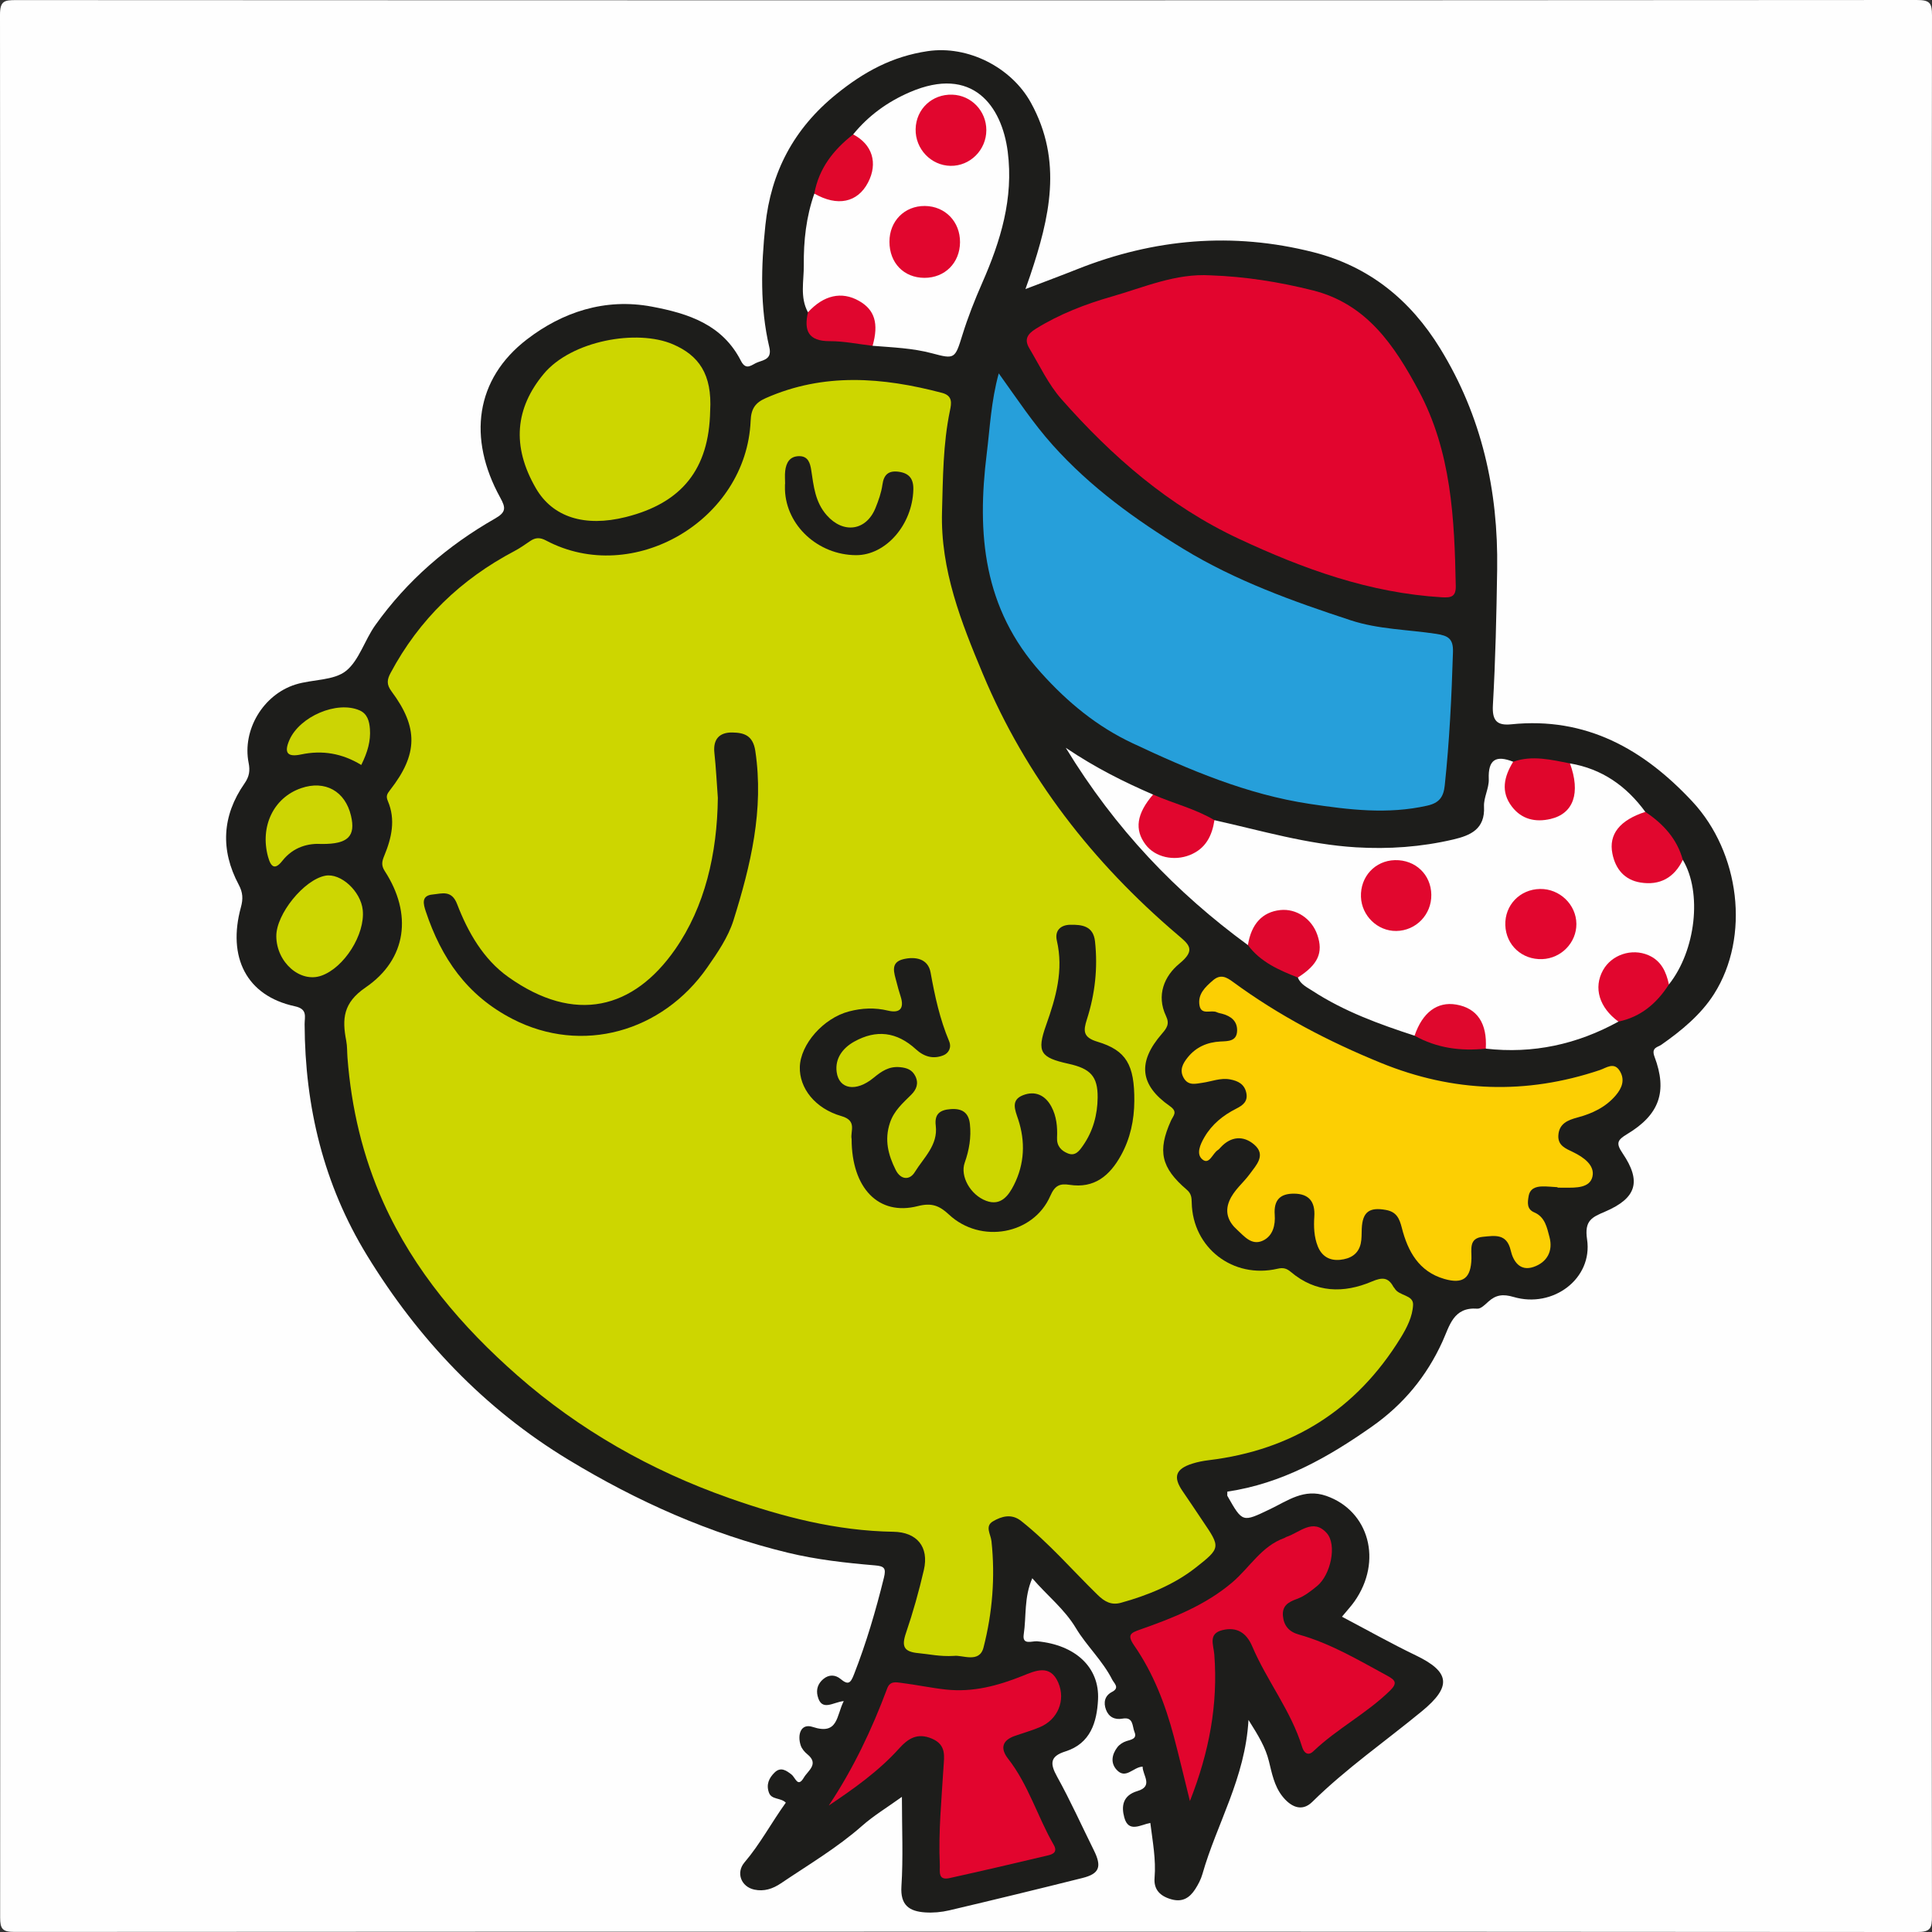 <?xml version="1.0" encoding="utf-8"?>
<!-- Generator: Adobe Illustrator 25.0.1, SVG Export Plug-In . SVG Version: 6.00 Build 0)  -->
<!DOCTYPE svg PUBLIC "-//W3C//DTD SVG 1.1//EN" "http://www.w3.org/Graphics/SVG/1.1/DTD/svg11.dtd">
<svg version="1.1" id="Layer_1" xmlns:x="http://ns.adobe.com/Extensibility/1.0/" xmlns:i="http://ns.adobe.com/AdobeIllustrator/10.0/" xmlns:graph="http://ns.adobe.com/Graphs/1.0/"
	 xmlns="http://www.w3.org/2000/svg" xmlns:xlink="http://www.w3.org/1999/xlink" x="0px" y="0px" width="512px" height="512px"
	 viewBox="0 0 512 512" style="enable-background:new 0 0 512 512;" xml:space="preserve">
<rect x="0" y="0" width="512" height="512" fill="#333333" stroke="none"/>
<style type="text/css">
	.st0{fill:#FEFEFE;}
	.st1{fill:#1D1D1B;}
	.st2{fill:#CDD600;}
	.st3{fill:#269FDA;}
	.st4{fill:#E2052E;}
	.st5{fill:#FCCF03;}
	.st6{fill:#E1052D;}
	.st7{fill:#CDD602;}
	.st8{fill:#CDD503;}
	.st9{fill:#E0062C;}
	.st10{fill:#E1072E;}
	.st11{fill:#E1062E;}
	.st12{fill:#DF072E;}
	.st13{fill:#CCD404;}
	.st14{fill:#E0062E;}
	.st15{fill:#E0072C;}
	.st16{fill:#DF082D;}
	.st17{fill:#1E1D1C;}
	.st18{fill:#E2062F;}
</style>
<g id="cWi5uA_1_">
	<g>
		<path class="st0" d="M511.908,255.959c0,83.946-0.021,167.892,0.081,251.838c0.004,3.208-0.354,4.206-3.979,4.203
			c-168.059-0.122-336.118-0.117-504.177-0.023c-3.185,0.002-3.797-0.797-3.795-3.856C0.12,340.062,0.128,172.003,0,3.945
			c-0.003-3.729,1.158-3.92,4.259-3.918C172.151,0.107,340.044,0.112,507.936,0c3.474-0.002,4.069,0.755,4.064,4.121
			C511.883,88.067,511.908,172.013,511.908,255.959z"/>
		<path class="st1" d="M325.26,395.296c0,0.813-0.059,1.005,0.008,1.125c4.05,7.142,3.991,7.015,11.282,3.536
			c4.67-2.228,9.024-5.596,14.938-3.527c11.342,3.969,15.001,17.303,7.433,28.006c-0.853,1.206-1.872,2.293-3.289,4.011
			c6.667,3.509,13.035,7.097,19.607,10.261c9.064,4.365,9.517,8.244,1.628,14.743c-9.714,8.004-20.09,15.194-29.104,24.072
			c-2.849,2.806-5.818,1.201-7.967-1.551c-2.099-2.688-2.738-6.056-3.525-9.251c-0.892-3.623-2.712-6.653-5.408-10.926
			c-0.856,15.432-8.424,27.528-12.206,40.847c-0.401,1.413-1.118,2.785-1.923,4.024c-1.464,2.253-3.339,3.507-6.312,2.671
			c-3.019-0.85-4.705-2.616-4.449-5.687c0.406-4.871-0.507-9.588-1.124-14.554c-2.553,0.464-5.755,2.71-6.892-1.422
			c-0.83-3.013-0.436-5.867,3.484-7.029c4.329-1.283,1.334-4.212,1.366-6.471c-2.508,0.098-4.484,3.517-6.913,0.81
			c-1.66-1.85-1.204-4.082,0.224-5.951c0.56-0.733,1.5-1.336,2.388-1.618c1.317-0.419,2.902-0.609,2.136-2.451
			c-0.6-1.442-0.215-4.052-3.168-3.509c-2.072,0.382-3.661-0.447-4.381-2.384c-0.702-1.887-0.346-3.693,1.618-4.704
			c2.128-1.094,0.51-2.303,0.047-3.222c-2.531-5.034-6.818-8.988-9.593-13.615c-3.119-5.199-7.551-8.559-11.6-13.276
			c-2.224,5.078-1.544,10.108-2.267,14.88c-0.448,2.959,2.228,1.7,3.562,1.825c10.084,0.941,16.57,6.87,16.13,15.463
			c-0.307,5.998-1.993,11.623-8.643,13.724c-4.075,1.287-4.146,3.185-2.214,6.667c3.527,6.357,6.516,13.012,9.753,19.532
			c2.154,4.339,1.496,6.211-3.004,7.339c-11.752,2.944-23.527,5.804-35.319,8.581c-2.075,0.489-4.301,0.687-6.425,0.54
			c-4.144-0.288-6.578-1.881-6.25-6.917c0.492-7.556,0.128-15.168,0.128-23.701c-3.94,2.834-7.478,4.966-10.526,7.654
			c-6.65,5.863-14.241,10.333-21.533,15.255c-2.184,1.474-4.471,2.225-7.05,1.673c-3.519-0.753-4.929-4.495-2.609-7.213
			c4.124-4.831,7.071-10.431,10.952-15.833c-1.334-1.358-3.771-0.73-4.465-2.634c-0.786-2.156-0.021-3.889,1.519-5.381
			c1.654-1.603,3.197-0.406,4.414,0.525c1.122,0.858,1.667,3.665,3.339,0.803c1.037-1.775,4.082-3.556,0.909-6.132
			c-0.745-0.605-1.477-1.458-1.769-2.345c-0.957-2.901,0.055-5.931,3.173-4.902c6.815,2.249,6.248-2.979,8.233-6.848
			c-2.815,0.25-5.893,2.926-6.932-1.373c-0.423-1.749,0.101-3.272,1.493-4.455c1.515-1.288,3.227-1.174,4.588-0.041
			c2.068,1.722,2.666,1.087,3.557-1.189c3.274-8.367,5.789-16.94,7.94-25.653c0.62-2.513,0.106-3.047-2.355-3.257
			c-7.742-0.658-15.429-1.503-23.056-3.346c-20.789-5.023-40.026-13.638-58.194-24.648c-22.312-13.521-39.788-31.959-53.385-54.167
			c-11.517-18.812-16.436-39.371-16.533-61.252c-0.009-1.991,0.851-4.015-2.579-4.755c-12.884-2.779-17.92-13.051-14.304-26.245
			c0.606-2.212,0.54-3.876-0.588-5.992c-4.884-9.16-4.43-18.245,1.529-26.794c1.292-1.854,1.518-3.398,1.102-5.49
			c-1.722-8.659,3.815-18.047,12.418-20.75c4.491-1.411,10.201-0.978,13.475-3.67c3.391-2.789,4.874-8.12,7.682-12.06
			c8.433-11.834,19.187-21.096,31.726-28.252c2.962-1.691,2.872-2.84,1.386-5.535c-8.676-15.735-6.63-31.429,7.079-41.957
			c9.362-7.19,20.643-11.01,33.084-8.673c9.73,1.828,18.714,4.754,23.615,14.364c1.433,2.811,2.953,0.909,4.478,0.376
			c1.86-0.649,3.744-1.002,3.045-3.979c-2.506-10.673-2.168-21.538-1.045-32.301c1.466-14.046,7.478-25.589,18.798-34.754
			c7.344-5.945,14.809-10.012,24.22-11.409c10.65-1.581,22.182,4.272,27.363,13.684c8.522,15.482,4.91,30.529-0.188,45.749
			c-0.308,0.919-0.64,1.831-1.267,3.618c4.993-1.912,9.371-3.534,13.709-5.259c20.385-8.106,41.223-9.932,62.573-4.514
			c14.791,3.754,25.704,12.63,33.615,25.502c11.047,17.975,15.426,37.674,15.112,58.547c-0.18,11.987-0.447,23.982-1.129,35.947
			c-0.236,4.137,1.05,5.51,4.877,5.119c19.774-2.02,35.015,6.545,47.993,20.48c12.567,13.493,15.38,35.769,5.744,50.979
			c-3.444,5.436-8.59,9.692-13.958,13.449c-1.019,0.713-2.748,0.734-1.821,3.201c3.454,9.192,1.306,15.337-7.218,20.462
			c-2.653,1.595-3.063,2.429-1.262,5.088c5.067,7.479,3.738,11.894-4.611,15.482c-3.484,1.497-5.544,2.33-4.787,7.376
			c1.552,10.346-8.994,18.328-19.463,15.247c-2.838-0.835-4.712-0.576-6.737,1.267c-0.847,0.771-1.964,1.9-2.882,1.831
			c-6.356-0.472-7.34,4.527-9.224,8.671c-4.198,9.235-10.326,16.684-18.751,22.604C351.837,386.302,339.692,393.162,325.26,395.296z
			"/>
		<path class="st2" d="M252.806,438.831c-3.779,0.217-6.544-0.471-9.337-0.722c-3.96-0.356-4.601-1.761-3.369-5.37
			c1.864-5.464,3.429-11.053,4.733-16.679c1.423-6.139-1.867-10.031-8.056-10.127c-15.089-0.233-29.394-3.942-43.577-8.941
			c-20.803-7.332-39.682-18.071-56.098-32.489c-14.645-12.862-27.371-27.73-35.504-45.838c-5.478-12.196-8.496-25.064-9.516-38.396
			c-0.114-1.493-0.048-3.018-0.331-4.476c-1.113-5.741-0.842-10.029,5.116-14.097c11.008-7.516,12.443-19.55,5.109-30.837
			c-1-1.539-0.756-2.6-0.142-4.084c1.944-4.695,3.061-9.541,0.954-14.482c-0.568-1.332-0.211-1.904,0.61-2.957
			c7.372-9.449,7.514-16.527,0.356-26.122c-1.382-1.852-1.175-3.135-0.249-4.872c7.582-14.22,18.664-24.855,32.876-32.333
			c1.456-0.766,2.805-1.742,4.175-2.664c1.366-0.919,2.58-0.943,4.123-0.122c23.042,12.254,53.152-5.302,54.248-31.735
			c0.132-3.19,1.236-4.757,3.964-5.965c15.417-6.827,31.026-5.56,46.764-1.407c2.877,0.759,2.489,2.773,2.085,4.718
			c-1.838,8.847-1.846,17.82-2.097,26.791c-0.43,15.393,5.084,29.27,10.859,43.056c11.407,27.232,29.076,49.856,51.427,68.921
			c3.11,2.652,5.157,4.053,0.631,7.762c-4.003,3.28-6.18,8.391-3.546,13.913c1.004,2.105,0.172,3.213-1.127,4.712
			c-6.472,7.471-5.865,13.543,2.113,19.125c2.239,1.566,0.94,2.49,0.301,3.911c-3.593,7.987-2.603,12.442,4.191,18.248
			c1.203,1.028,1.299,2.039,1.326,3.436c0.234,11.987,10.952,20.258,22.741,17.517c1.492-0.347,2.388-0.115,3.543,0.86
			c6.565,5.541,13.967,5.714,21.47,2.522c2.683-1.141,4.306-1.168,5.695,1.413c0.077,0.144,0.23,0.247,0.309,0.39
			c1.147,2.081,5.023,1.682,4.902,4.386c-0.139,3.094-1.626,6.034-3.299,8.751c-11.715,19.024-28.712,29.738-50.849,32.417
			c-1.47,0.178-2.952,0.463-4.361,0.91c-4.467,1.415-5.161,3.558-2.538,7.344c1.79,2.584,3.508,5.219,5.271,7.821
			c4.747,7.006,4.879,7.147-1.931,12.474c-5.641,4.412-12.615,7.282-19.719,9.24c-2.512,0.692-4.296-0.263-6.163-2.085
			c-6.731-6.565-12.875-13.741-20.284-19.604c-2.538-2.009-5.181-1.241-7.459,0.101c-2.214,1.304-0.6,3.393-0.397,5.278
			c1.02,9.497,0.249,18.99-2.111,28.168C259.54,440.895,254.94,438.498,252.806,438.831z"/>
		<path class="st3" d="M264.678,98.942c4.867,6.785,9.137,13.252,14.324,19.036c9.989,11.141,21.896,19.739,34.586,27.476
			c13.897,8.473,29.036,13.902,44.369,18.932c7.331,2.405,15.063,2.448,22.603,3.585c3.254,0.491,4.6,1.304,4.492,4.829
			c-0.36,11.816-0.929,23.606-2.181,35.367c-0.323,3.034-1.439,4.619-4.648,5.341c-10.456,2.355-20.724,1.101-31.126-0.466
			c-16.674-2.512-31.928-9.009-46.965-16.083c-9.366-4.406-17.114-10.746-24.221-18.647c-15.396-17.118-17.052-36.863-14.413-58.115
			C262.348,113.35,262.631,106.436,264.678,98.942z"/>
		<path class="st4" d="M320.823,72.97c9.154,0.319,18.146,1.742,27.04,3.968c14.35,3.59,21.663,14.619,28.059,26.512
			c8.72,16.215,9.529,33.996,9.872,51.85c0.055,2.86-1.245,3.132-3.694,2.986c-19.095-1.14-36.609-7.468-53.762-15.486
			c-18.628-8.708-33.654-21.842-47.046-37.018c-3.47-3.932-5.778-8.906-8.506-13.47c-1.353-2.265-0.656-3.712,1.734-5.194
			c6.287-3.898,13.184-6.543,20.106-8.524C303.166,76.15,311.569,72.394,320.823,72.97z"/>
		<path class="st0" d="M330.714,250.46c-19.056-13.949-35.117-30.694-48.272-52.284c8.061,5.411,15.507,9.084,23.132,12.393
			c0.227,1.61-0.833,2.789-1.375,4.145c-1.791,4.474-0.625,8.545,2.92,10.268c4.116,2,9.485,0.582,11.852-3.132
			c0.955-1.499,1.119-3.503,2.868-4.496c12.433,2.774,24.68,6.421,37.522,7.195c8.707,0.525,17.263-0.091,25.724-2.066
			c4.574-1.068,8.506-2.723,8.194-8.718c-0.125-2.401,1.358-4.88,1.261-7.29c-0.212-5.229,1.937-6.408,6.47-4.605
			c0.914,1.705-0.303,3.182-0.53,4.76c-0.454,3.16-0.031,6.11,2.87,7.862c3.006,1.816,6.396,2.004,9.395,0.052
			c2.797-1.821,4.326-4.479,3.376-8.075c-0.356-1.346-1.404-2.756-0.068-4.159c8.495,1.428,14.969,5.996,19.977,12.846
			c-0.721,1.701-2.531,2.043-3.813,3.042c-4.231,3.298-4.94,7.1-2.05,11.231c2.534,3.621,7.47,4.324,11.494,1.692
			c1.511-0.988,2.349-2.856,4.303-3.245c5.169,8.651,3.457,23.998-3.683,33.011c-1.502-0.424-1.661-1.923-2.363-2.979
			c-2.931-4.41-6.918-5.504-10.948-2.979c-3.838,2.405-4.995,7.723-2.619,11.76c0.811,1.378,2.618,2.126,2.555,4.048
			c-10.976,6.035-22.662,8.59-35.158,7.163c-0.522-0.664-0.869-1.417-0.93-2.255c-0.322-4.378-2.775-7.087-6.905-7.945
			c-4.03-0.838-6.953,1.283-9.154,4.513c-0.555,0.815-1.003,1.715-1.88,2.259c-9.398-3.06-18.666-6.431-27.014-11.86
			c-1.469-0.955-3.194-1.737-3.93-3.551c0.22-1.258,1.299-1.881,2.026-2.769c3.557-4.343,3.06-8.946-1.285-12.094
			c-4.183-3.031-8.998-1.83-11.823,2.963C332.184,248.291,331.95,249.699,330.714,250.46z"/>
		<path class="st5" d="M412.771,314.62c-1.329-0.074-2.658-0.222-3.986-0.204c-1.782,0.025-3.341,0.542-3.688,2.601
			c-0.283,1.671-0.515,3.422,1.493,4.276c2.894,1.231,3.377,4.082,4.036,6.53c0.998,3.711-0.636,6.722-4.252,7.94
			c-3.611,1.216-5.367-1.553-6.018-4.378c-1.053-4.569-4.252-3.911-7.375-3.619c-3.785,0.353-2.975,3.317-3.032,5.711
			c-0.124,5.225-2.166,6.911-7.216,5.448c-6.701-1.941-9.65-7.306-11.227-13.509c-0.636-2.502-1.401-4.253-4.199-4.765
			c-4.412-0.806-6.227,0.502-6.428,4.956c-0.06,1.326,0.016,2.69-0.274,3.968c-0.642,2.833-2.776,4.013-5.461,4.287
			c-2.829,0.289-4.885-0.976-5.923-3.586c-1.001-2.516-1.089-5.226-0.915-7.885c0.259-3.94-1.431-6.038-5.386-6.062
			c-3.683-0.022-5.391,1.709-5.107,5.605c0.197,2.698-0.451,5.602-3.152,6.852c-2.988,1.383-4.962-1.216-6.843-2.912
			c-2.2-1.984-3.336-4.513-2.03-7.628c1.2-2.862,3.658-4.711,5.406-7.113c1.692-2.325,4.421-5.029,1.183-7.806
			c-2.846-2.441-6.149-2.233-8.893,0.734c-0.226,0.244-0.438,0.525-0.715,0.694c-1.424,0.871-2.258,3.982-4.076,2.544
			c-1.801-1.425-0.625-4.028,0.506-5.96c1.999-3.416,4.961-5.792,8.44-7.546c1.759-0.887,3.118-1.925,2.643-4.178
			c-0.489-2.318-2.2-3.17-4.287-3.56c-2.555-0.478-4.919,0.558-7.373,0.9c-1.742,0.243-3.688,0.837-4.907-1.253
			c-1.247-2.138-0.222-3.906,1.037-5.475c2.203-2.747,5.181-4.042,8.703-4.221c1.965-0.1,4.313-0.005,4.392-2.853
			c0.07-2.549-1.618-3.859-3.923-4.486c-0.482-0.131-0.997-0.196-1.438-0.411c-1.501-0.732-4.115,0.884-4.597-1.768
			c-0.541-2.979,1.455-4.876,3.559-6.684c2.027-1.742,3.579-0.854,5.301,0.411c12.116,8.905,25.319,15.796,39.225,21.467
			c19.145,7.808,38.438,8.478,58.02,1.886c1.741-0.586,3.759-2.249,5.286,0.281c1.414,2.343,0.549,4.497-1.061,6.403
			c-2.688,3.183-6.286,4.855-10.205,5.903c-2.549,0.682-4.823,1.61-5.034,4.692c-0.189,2.761,1.976,3.536,3.945,4.491
			c2.762,1.339,5.752,3.469,5.097,6.447c-0.671,3.051-4.369,2.994-7.261,2.957c-0.665-0.009-1.331-0.001-1.997-0.001
			C412.77,314.7,412.77,314.66,412.771,314.62z"/>
		<path class="st0" d="M214.119,82.763c-2.185-3.995-1.061-8.326-1.104-12.492c-0.067-6.437,0.626-12.832,2.797-18.972
			c1.332-0.089,2.641,0.135,3.952,0.31c3.725,0.495,7.058-0.095,8.831-3.853c1.677-3.554,1.79-7.04-1.354-10.022
			c-0.6-0.569-1.132-1.21-1.144-2.115c4.065-4.996,9.142-8.658,15.024-11.193c16.639-7.171,24.384,3.661,25.94,15.788
			c1.586,12.365-1.896,23.677-6.739,34.697c-2.002,4.557-3.82,9.155-5.286,13.89c-1.947,6.291-2.022,6.442-7.992,4.839
			c-5.183-1.391-10.504-1.573-15.801-2C229.46,79.029,227.047,77.778,214.119,82.763z"/>
		<path class="st2" d="M188.197,108.951c-0.297,15.339-7.467,24.345-22.349,28.072c-10.919,2.734-19.386,0.029-23.821-7.611
			c-6.543-11.271-5.404-21.322,2.039-30.299c7.327-8.837,24.734-11.978,34.275-7.867C185.106,94.162,188.777,99.076,188.197,108.951
			z"/>
		<path class="st6" d="M315.34,477.3c-1.558-6.282-2.832-11.707-4.257-17.091c-2.267-8.57-5.448-16.804-10.501-24.117
			c-2.002-2.897-0.929-3.369,1.669-4.281c8.643-3.033,17.179-6.417,24.274-12.427c4.644-3.933,7.761-9.655,13.914-11.826
			c0.154-0.054,0.277-0.199,0.432-0.248c3.529-1.129,7.087-5.108,10.728-1.026c2.771,3.106,1.057,11.047-2.54,14.018
			c-1.647,1.36-3.444,2.752-5.413,3.455c-2.343,0.836-3.905,1.879-3.652,4.521c0.246,2.572,1.62,4.17,4.214,4.893
			c8.412,2.346,15.851,6.806,23.452,10.925c2.148,1.164,2.726,1.959,0.712,3.932c-6.213,6.087-14.053,10.086-20.329,16.085
			c-1.334,1.275-2.459,0.495-2.95-1.105c-2.953-9.635-9.351-17.559-13.245-26.718c-1.549-3.643-4.131-5.204-7.873-4.296
			c-3.874,0.94-2.368,3.896-2.17,6.483C322.808,451.606,320.496,464.21,315.34,477.3z"/>
		<path class="st4" d="M219.631,478.486c6.478-9.735,11.435-20.168,15.488-31.046c0.754-2.023,2.366-1.628,3.742-1.456
			c3.948,0.493,7.855,1.326,11.807,1.761c7.128,0.786,13.799-0.999,20.384-3.645c3.257-1.309,7.222-3.176,9.378,1.766
			c2.064,4.729-0.116,9.863-4.854,11.844c-2.14,0.895-4.382,1.543-6.579,2.302c-3.421,1.182-3.985,3.321-1.829,6.081
			c5.386,6.893,7.776,15.352,12.075,22.806c1.094,1.897-0.189,2.482-1.479,2.79c-8.699,2.071-17.41,4.096-26.142,6.027
			c-3.147,0.696-2.487-1.837-2.563-3.494c-0.398-8.664,0.464-17.282,0.981-25.916c0.172-2.872,0.81-5.888-3.056-7.543
			c-3.936-1.684-6.407,0.049-8.725,2.619C232.88,469.346,226.386,473.949,219.631,478.486z"/>
		<path class="st7" d="M73.224,248.088c-0.027-5.851,7.324-14.927,12.969-16.013c4.09-0.786,9.418,4.087,9.937,9.089
			c0.668,6.443-4.895,15.271-10.97,17.408C79.545,260.546,73.256,255.022,73.224,248.088z"/>
		<path class="st8" d="M85.301,223.66c-3.475-0.218-7.493,0.682-10.492,4.485c-1.914,2.426-3.005,1.734-3.774-1.084
			c-2.183-8.005,1.431-15.67,8.775-18.193c6.335-2.176,11.684,0.792,13.212,7.333C94.268,221.536,92.318,223.713,85.301,223.66z"/>
		<path class="st9" d="M416.054,202.309c2.852,7.808,0.973,13.296-5.142,14.725c-3.996,0.933-7.627,0.118-10.223-3.247
			c-3.07-3.98-2.078-8.004,0.321-11.917C406.082,200.078,411.063,201.351,416.054,202.309z"/>
		<path class="st10" d="M445.965,227.875c-2.286,4.749-6.126,6.841-11.252,5.999c-4.179-0.687-6.586-3.544-7.409-7.642
			c-1.034-5.15,1.949-8.883,8.728-11.077C440.741,218.303,444.421,222.255,445.965,227.875z"/>
		<path class="st11" d="M428.905,270.735c-5.093-3.71-6.672-8.968-4.089-13.618c2.29-4.124,7.616-5.885,12.018-3.987
			c3.411,1.47,4.727,4.401,5.446,7.756C439.076,265.87,434.865,269.491,428.905,270.735z"/>
		<path class="st12" d="M330.714,250.46c0.881-5.579,3.804-8.759,8.529-9.281c4.279-0.472,8.38,2.263,9.87,6.583
			c1.625,4.712,0.171,7.883-5.181,11.297C338.951,257.077,334.049,254.973,330.714,250.46z"/>
		<path class="st11" d="M321.84,217.353c-0.635,4.151-2.321,7.547-6.492,9.227c-4.256,1.715-9.225,0.585-11.732-2.716
			c-3.033-3.993-2.409-8.232,1.958-13.299C310.955,212.93,316.742,214.315,321.84,217.353z"/>
		<path class="st13" d="M95.74,202.723c-5.092-3.102-10.349-3.968-15.935-2.787c-3.592,0.76-4.627-0.374-3.099-3.847
			c2.733-6.213,12.558-10.447,18.57-7.843c2.095,0.908,2.598,2.889,2.753,4.902C98.278,196.36,97.411,199.355,95.74,202.723z"/>
		<path class="st14" d="M214.119,82.763c4.168-4.559,8.925-5.627,13.51-3.033c4.188,2.369,5.291,5.994,3.619,11.913
			c-3.794-0.441-7.585-1.246-11.372-1.231C214.181,90.433,213.009,87.589,214.119,82.763z"/>
		<path class="st15" d="M226.097,35.619c5.081,2.639,6.619,7.607,3.945,12.743c-2.782,5.342-8.14,6.447-14.236,2.936
			C217.006,44.607,220.891,39.68,226.097,35.619z"/>
		<path class="st16" d="M374.877,274.47c2.087-6.167,6.022-9.107,11.038-8.25c5.551,0.949,8.245,4.966,7.833,11.679
			C387.12,278.609,380.775,277.769,374.877,274.47z"/>
		<path class="st1" d="M225.688,301.858c-0.41-2.038,1.58-4.849-2.696-6.077c-7.04-2.022-11.17-7.454-11.031-12.989
			c0.152-6.045,6.24-12.977,13.037-14.756c3.415-0.894,6.835-1.052,10.338-0.21c3.149,0.757,4.367-0.586,3.339-3.763
			c-0.407-1.258-0.764-2.535-1.089-3.818c-0.611-2.403-1.776-5.215,1.857-6.066c3.133-0.734,6.509-0.146,7.173,3.546
			c1.12,6.227,2.447,12.344,4.903,18.185c0.745,1.771-0.194,3.228-1.496,3.752c-2.612,1.052-5.056,0.46-7.282-1.579
			c-5.103-4.674-10.516-5.29-16.347-2.053c-3.132,1.739-5.139,4.535-4.669,8.06c0.613,4.591,5.119,5.368,9.748,1.569
			c2.16-1.773,4.107-3.129,7.049-2.848c1.834,0.175,3.216,0.696,4.044,2.365c0.96,1.935,0.323,3.541-1.093,4.953
			c-2.216,2.21-4.544,4.191-5.625,7.421c-1.513,4.523-0.468,8.506,1.507,12.468c1.355,2.72,3.732,2.788,5.067,0.614
			c2.351-3.829,6.2-7.141,5.562-12.341c-0.368-3.003,1.032-4.147,3.922-4.364c3.054-0.23,4.794,0.904,5.127,3.938
			c0.387,3.528-0.191,6.929-1.38,10.279c-1.257,3.543,1.494,8.519,5.697,10.088c3.935,1.469,5.977-1.491,7.353-4.208
			c2.809-5.547,3.079-11.492,1.11-17.428c-0.811-2.443-2-5.051,1.266-6.342c3.186-1.259,5.89-0.075,7.545,3.007
			c1.378,2.565,1.635,5.392,1.504,8.233c-0.101,2.2,1.093,3.46,2.881,4.177c2.015,0.808,3.077-0.762,4.022-2.115
			c2.649-3.791,3.811-8.161,3.857-12.665c0.058-5.681-1.926-7.699-7.727-8.981c-7.431-1.642-8.487-3.064-5.921-10.27
			c2.602-7.309,4.651-14.519,2.839-22.352c-0.629-2.72,1.048-4.181,3.565-4.217c3.055-0.043,6.094,0.277,6.548,4.415
			c0.772,7.048,0,13.937-2.149,20.646c-0.978,3.054-1.073,4.774,2.803,5.939c7.64,2.297,9.827,6.126,9.76,15.73
			c-0.035,5.007-1.049,9.886-3.527,14.37c-2.98,5.392-7.046,8.835-13.645,7.818c-2.554-0.394-3.879,0.151-5.089,2.933
			c-4.464,10.266-18.442,12.796-26.851,4.959c-2.557-2.382-4.591-3.191-8.283-2.246C232.834,322.29,225.694,314.871,225.688,301.858
			z"/>
		<path class="st1" d="M190.235,211.437c-0.295-3.979-0.489-7.97-0.915-11.935c-0.395-3.679,1.411-5.449,4.782-5.385
			c3.042,0.058,5.44,0.734,6.064,4.898c2.334,15.565-1.228,30.312-5.784,44.868c-1.401,4.476-4.246,8.623-6.976,12.54
			c-11.885,17.052-33.185,23.118-51.612,13.602c-12.11-6.253-18.832-16.14-22.948-28.461c-0.649-1.942-1.296-4.229,1.812-4.514
			c2.427-0.223,5.015-1.282,6.483,2.547c2.87,7.484,6.978,14.626,13.531,19.295c17.728,12.632,33.25,8.493,44.252-7.304
			C186.789,240.294,190.064,226.274,190.235,211.437z"/>
		<path class="st17" d="M208.061,128.289c0-1.163-0.112-2.34,0.024-3.487c0.256-2.161,1.192-3.885,3.674-3.917
			c2.408-0.031,2.941,1.859,3.224,3.698c0.655,4.246,1.012,8.446,4.125,11.976c4.348,4.93,10.431,4.189,12.915-1.95
			c0.802-1.983,1.538-4.063,1.828-6.164c0.38-2.747,1.694-3.792,4.344-3.421c2.766,0.387,3.926,1.886,3.85,4.744
			c-0.248,9.27-7.277,17.393-15.187,17.357c-10.047-0.047-18.515-7.842-18.833-17.339c-0.017-0.498-0.002-0.997-0.002-1.496
			C208.036,128.289,208.048,128.289,208.061,128.289z"/>
		<path class="st18" d="M408.112,235.586c5.209-0.096,9.616,4.139,9.646,9.27c0.029,4.963-4.024,9.135-9.056,9.322
			c-5.355,0.199-9.6-3.707-9.776-8.995C398.75,239.887,402.773,235.684,408.112,235.586z"/>
		<path class="st10" d="M369.69,227.946c5.407-0.118,9.543,3.819,9.623,9.159c0.079,5.27-4.059,9.55-9.292,9.611
			c-4.952,0.057-9.168-4.016-9.353-9.037C360.47,232.318,364.416,228.062,369.69,227.946z"/>
		<path class="st11" d="M235.713,64.076c-0.011-5.481,3.997-9.534,9.383-9.489c5.373,0.045,9.356,4.15,9.319,9.605
			c-0.038,5.474-4.018,9.455-9.438,9.438C239.524,73.613,235.724,69.693,235.713,64.076z"/>
		<path class="st11" d="M242.652,34.213c0.113-5.322,4.362-9.307,9.727-9.124c5.037,0.172,9.009,4.313,9.009,9.395
			c0,5.26-4.303,9.553-9.489,9.466C246.719,43.863,242.54,39.463,242.652,34.213z"/>
	</g>
</g>
</svg>

